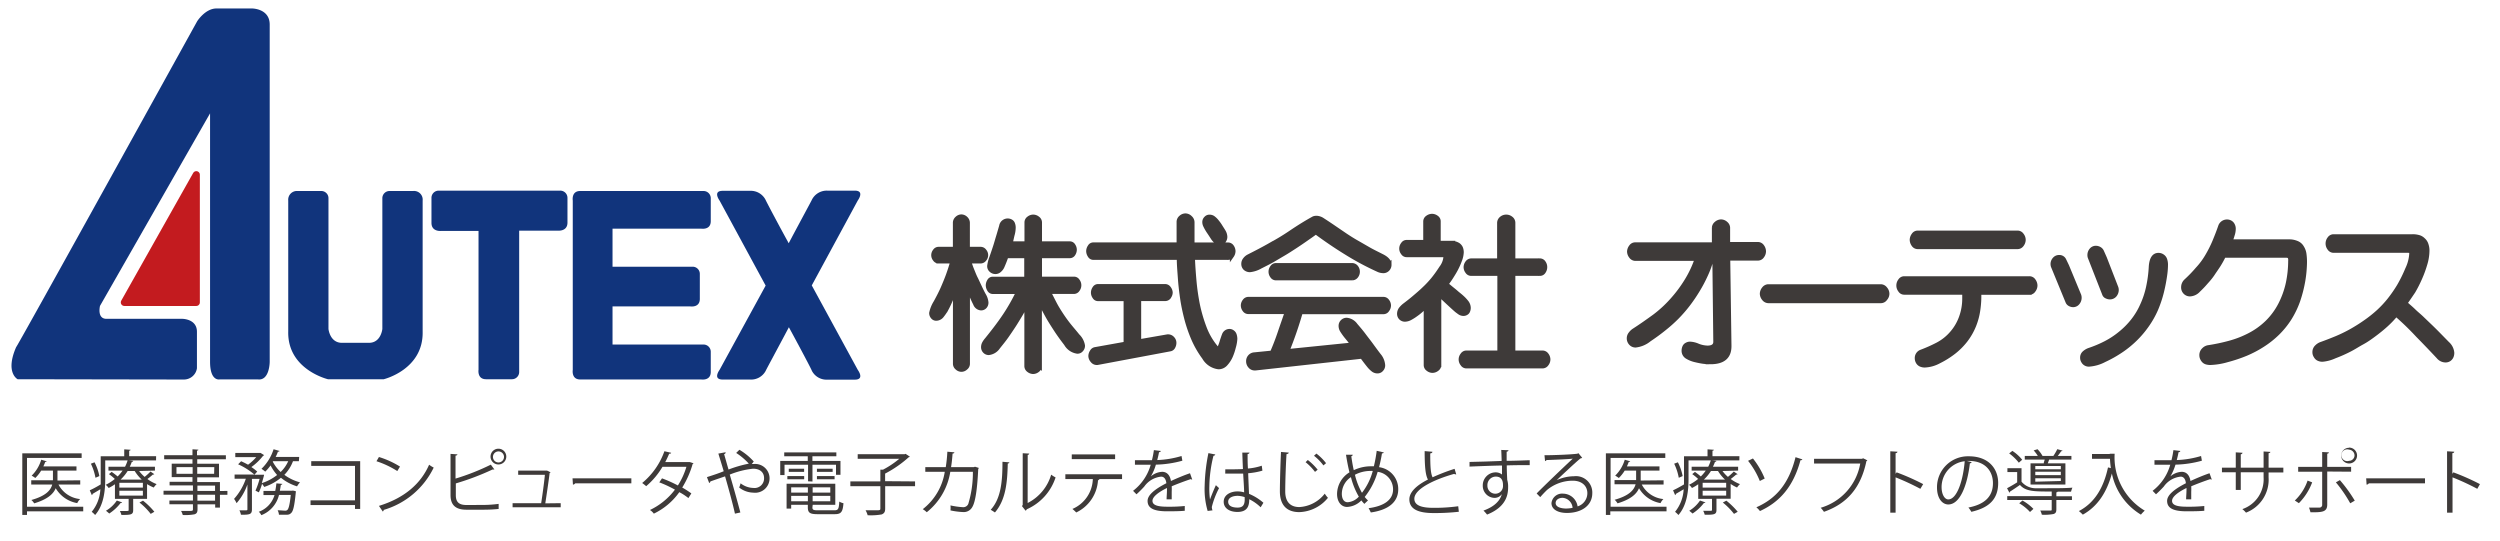 <svg id="レイヤー_1" data-name="レイヤー 1" xmlns="http://www.w3.org/2000/svg" width="425" height="92" viewBox="0 0 425 92"><defs><style>.cls-1,.cls-4{fill:#3e3a39;}.cls-1{stroke:#3e3a39;stroke-miterlimit:10;stroke-width:0.7px;}.cls-2{fill:#11347c;}.cls-3{fill:#c31b1f;stroke:#c31b1f;stroke-linecap:round;stroke-linejoin:round;stroke-width:1.21px;}</style></defs><title>アートボード 1</title><path class="cls-1" d="M171.8,41.38h2.71V37.81a.86.86,0,0,1,.37-.7,1.26,1.26,0,0,1,.77-.28,1.23,1.23,0,0,1,.76.28.87.87,0,0,1,.38.7v3.57h5.1a.7.7,0,0,1,.59.36,1.27,1.27,0,0,1,.23.71,1.37,1.37,0,0,1-.23.74.71.71,0,0,1-.59.35h-5.1v3.84h5.81a.74.74,0,0,1,.62.36,1.23,1.23,0,0,1,0,1.51.77.77,0,0,1-.62.37h-4.32c.34.64.67,1.3,1,1.94s.72,1.27,1.12,1.88.82,1.2,1.27,1.77,1,1.19,1.55,1.88a3,3,0,0,1,.88,1.66,1,1,0,0,1-.28.73.84.84,0,0,1-.67.3,2.63,2.63,0,0,1-1.93-1.32c-.68-.88-1.27-1.7-1.76-2.46s-1-1.54-1.44-2.34-.87-1.61-1.25-2.44v11a.91.91,0,0,1-.37.72,1.23,1.23,0,0,1-.77.29,1.28,1.28,0,0,1-.77-.29.88.88,0,0,1-.37-.72V51.57c-.3.67-.62,1.31-1,1.94s-.75,1.25-1.14,1.85-.8,1.2-1.21,1.79-.92,1.21-1.44,1.86a2.24,2.24,0,0,1-1.61,1,.92.92,0,0,1-.68-.29,1,1,0,0,1-.28-.71,1.41,1.41,0,0,1,.18-.68,3.59,3.59,0,0,1,.45-.63c1-1.24,2-2.52,2.91-3.86a32.48,32.48,0,0,0,2.41-4.21h-4.31a.72.72,0,0,1-.61-.37,1.49,1.49,0,0,1-.23-.76,1.45,1.45,0,0,1,.23-.75.69.69,0,0,1,.61-.36h5.7V43.54h-3.37c-.21.63-.45,1.23-.72,1.84a1.93,1.93,0,0,1-.48.6,1,1,0,0,1-.67.26,1.06,1.06,0,0,1-.73-.28.92.92,0,0,1-.33-.74,6.22,6.22,0,0,1,.36-1.42c.25-.71.46-1.34.64-1.89s.33-1.11.5-1.66.34-1.16.53-1.8a1.12,1.12,0,0,1,1.67-.81.76.76,0,0,1,.35.45,1.76,1.76,0,0,1,.1.6,4.78,4.78,0,0,1-.2,1.29C172,40.47,171.91,40.94,171.8,41.38Zm-5.06,3.06h-2c.17.47.34,1,.52,1.43s.39,1,.6,1.41.43.91.65,1.37.47,1,.75,1.5a2.92,2.92,0,0,1,.43,1.29,1,1,0,0,1-.26.7.87.87,0,0,1-.65.28,1.15,1.15,0,0,1-1-.77c-.26-.51-.48-1-.67-1.45l-.57-1.36v13a.9.9,0,0,1-.36.71,1.08,1.08,0,0,1-.74.31,1.1,1.1,0,0,1-.74-.31.92.92,0,0,1-.35-.71V49.07c-.14.38-.26.78-.42,1.18s-.31.79-.48,1.17-.35.75-.55,1.12a8,8,0,0,1-.73,1.09,1.27,1.27,0,0,1-1,.55.76.76,0,0,1-.62-.3,1,1,0,0,1-.24-.67,5.55,5.55,0,0,1,.75-1.84c.5-.92.92-1.74,1.23-2.46s.62-1.46.89-2.21.51-1.5.72-2.26h-2.37a.77.77,0,0,1-.61-.35,1.11,1.11,0,0,1-.26-.71,1.14,1.14,0,0,1,.26-.72.77.77,0,0,1,.61-.35h2.81V37.87a1,1,0,0,1,.35-.75,1.08,1.08,0,0,1,.74-.32,1.1,1.1,0,0,1,.75.32,1.05,1.05,0,0,1,.35.75v4.44h2.19a.81.81,0,0,1,.64.34,1.1,1.1,0,0,1,.28.73,1.11,1.11,0,0,1-.28.72A.83.83,0,0,1,166.74,44.44Z"/><path class="cls-1" d="M206.2,37a1.13,1.13,0,0,0-.58-.16.79.79,0,0,0-.61.27.89.89,0,0,0-.27.64,1.4,1.4,0,0,0,.11.53,8,8,0,0,0,.6,1.07c.23.33.45.68.66,1a2.84,2.84,0,0,0,.55.66,1.08,1.08,0,0,0,.73.28.82.82,0,0,0,.66-.31,1.16,1.16,0,0,0,.25-.71,1.91,1.91,0,0,0-.27-.9c-.18-.31-.38-.6-.55-.88s-.36-.54-.57-.8A3.28,3.28,0,0,0,206.2,37Zm3.23,6.48a1.43,1.43,0,0,0,.26-.78,1.4,1.4,0,0,0-.26-.77.8.8,0,0,0-.65-.36h-6.06V37.8a1.07,1.07,0,0,0-.38-.81,1.16,1.16,0,0,0-.82-.36,1.18,1.18,0,0,0-.79.33,1,1,0,0,0-.36.78v3.82H185.86a.7.7,0,0,0-.61.37,1.38,1.38,0,0,0-.25.76,1.41,1.41,0,0,0,.25.77.72.72,0,0,0,.61.37H200.4c0,1.17.11,2.33.19,3.49s.22,2.32.39,3.48.42,2.29.71,3.42a24.23,24.23,0,0,0,1.13,3.3,16.13,16.13,0,0,0,1.87,3.26,3.29,3.29,0,0,0,2.47,1.65,1.63,1.63,0,0,0,1.25-.6,4.81,4.81,0,0,0,.83-1.29,9.1,9.1,0,0,0,.5-1.5A6.24,6.24,0,0,0,210,57.6a2.36,2.36,0,0,0-.1-.63.91.91,0,0,0-.35-.51.86.86,0,0,0-.55-.19,1,1,0,0,0-.91.63c-.13.34-.24.67-.35,1a8,8,0,0,1-.34,1c-.08.23-.19.35-.34.35a.46.46,0,0,1-.29-.14,11.51,11.51,0,0,1-2-3.42,25.86,25.86,0,0,1-1.13-3.86,38.15,38.15,0,0,1-.58-4c-.12-1.35-.22-2.69-.27-4h6A.83.83,0,0,0,209.43,43.47Zm-10.7,7a1.22,1.22,0,0,0,.28-.75,1.31,1.31,0,0,0-.28-.73.78.78,0,0,0-.63-.36H186.65a.71.71,0,0,0-.6.36,1.32,1.32,0,0,0-.24.73,1.24,1.24,0,0,0,.24.75.69.69,0,0,0,.6.36h4.71v7.59l-5.18.93a.79.79,0,0,0-.57.42,1.38,1.38,0,0,0-.24.74,1.24,1.24,0,0,0,.34.81.92.92,0,0,0,.72.37h.12l12.37-2.32a.73.73,0,0,0,.53-.39,1.44,1.44,0,0,0,.19-.7,1.07,1.07,0,0,0-.31-.76,1,1,0,0,0-.72-.34l-.13,0-4.83.84v-7.2h4.45A.81.81,0,0,0,198.73,50.51Z"/><path class="cls-1" d="M223.69,39.48c-.58.43-1.18.84-1.78,1.26s-1.19.82-1.79,1.21-1.21.79-1.84,1.16-1.25.74-1.87,1.1-1.35.72-2.14,1.12a4.58,4.58,0,0,1-1.78.59,1.19,1.19,0,0,1-.79-.28,1,1,0,0,1-.33-.77,1.15,1.15,0,0,1,.27-.77,1.82,1.82,0,0,1,.64-.53c1.26-.64,2.51-1.28,3.76-2a40.06,40.06,0,0,0,3.63-2.22c1.2-.8,2.4-1.55,3.64-2.23a1.31,1.31,0,0,1,.47-.09,2,2,0,0,1,1.09.37c.65.42,1.3.85,1.94,1.29l1.91,1.3c.63.42,1.28.83,1.95,1.21s1.34.77,2,1.15,1.43.75,2.28,1.18,1.26.91,1.26,1.47a1.1,1.1,0,0,1-.31.78,1,1,0,0,1-.75.31,2.16,2.16,0,0,1-.77-.16A46.9,46.9,0,0,1,228.89,43C227.11,41.91,225.39,40.73,223.69,39.48Zm6.21,7.83h-13a.77.77,0,0,1-.64-.36,1.24,1.24,0,0,1,0-1.52.79.79,0,0,1,.64-.36h13a.91.91,0,0,1,.67.36,1.24,1.24,0,0,1,0,1.52A.88.88,0,0,1,229.9,47.31Zm5.23,5.75h-14a66.68,66.68,0,0,1-2.29,6.64l11.12-1.13c-.31-.4-.63-.8-.95-1.19a10.06,10.06,0,0,1-.9-1.24,1.47,1.47,0,0,1-.2-.74,1,1,0,0,1,.3-.73,1,1,0,0,1,.74-.3,2.13,2.13,0,0,1,1.52.91c.52.6,1,1.17,1.4,1.71s.83,1.07,1.23,1.62.84,1.15,1.32,1.78a2.91,2.91,0,0,1,.71,1.7,1,1,0,0,1-.28.73.86.86,0,0,1-.69.31,1.2,1.2,0,0,1-.76-.27,4.43,4.43,0,0,1-.62-.6c-.44-.54-.85-1.08-1.25-1.63l-18.11,2-.13,0a1,1,0,0,1-.78-.37,1.22,1.22,0,0,1-.32-.83,1.15,1.15,0,0,1,.28-.8,1.1,1.1,0,0,1,.77-.38l3-.3c.49-1.11.93-2.26,1.32-3.42s.81-2.33,1.2-3.49h-6.56a.78.78,0,0,1-.64-.35,1.26,1.26,0,0,1-.27-.76,1.23,1.23,0,0,1,.27-.75.8.8,0,0,1,.64-.36h23a.79.79,0,0,1,.65.36,1.23,1.23,0,0,1,.27.75,1.26,1.26,0,0,1-.27.76A.77.77,0,0,1,235.13,53.06Z"/><path class="cls-1" d="M244.57,37.65v3.64h2a5.52,5.52,0,0,1,.68.06,2.14,2.14,0,0,1,.66.27,1.34,1.34,0,0,1,.44.53,2,2,0,0,1,.14.72,4.2,4.2,0,0,1-.3,1.38,12.1,12.1,0,0,1-.67,1.51c-.23.44-.5.87-.77,1.3s-.57.85-.88,1.26c.31.24.6.49.88.72s.59.47.87.72.6.48.88.74a6.42,6.42,0,0,1,.8.84,1.62,1.62,0,0,1,.38,1,1.32,1.32,0,0,1-.1.51.7.7,0,0,1-.32.38.89.89,0,0,1-.48.13,1.2,1.2,0,0,1-.64-.2c-.21-.15-.41-.29-.59-.44-1-.88-1.92-1.77-2.88-2.66v12a.87.87,0,0,1-.38.7,1.28,1.28,0,0,1-.77.28,1.23,1.23,0,0,1-.76-.28.84.84,0,0,1-.38-.7v-10c-.27.26-.53.49-.8.73s-.55.46-.85.67a8,8,0,0,1-.94.6,2,2,0,0,1-.95.28,1,1,0,0,1-.7-.28,1,1,0,0,1-.29-.72,1.41,1.41,0,0,1,.26-.8,3.86,3.86,0,0,1,.6-.61c.57-.43,1.15-.88,1.7-1.35s1.11-.94,1.64-1.45a17.54,17.54,0,0,0,1.51-1.6c.46-.56.94-1.22,1.44-2a3.5,3.5,0,0,0,.73-1.83c0-.22-.11-.33-.36-.33h-6.25a.74.74,0,0,1-.63-.36,1.17,1.17,0,0,1-.27-.75,1.2,1.2,0,0,1,.27-.76.74.74,0,0,1,.63-.36h3.18V37.65a.82.82,0,0,1,.37-.68,1.32,1.32,0,0,1,.78-.27,1.29,1.29,0,0,1,.78.28A.79.79,0,0,1,244.57,37.65Zm17.24,8.9h-4.55V59.94h5a.87.87,0,0,1,.68.38,1.33,1.33,0,0,1,.28.78,1.31,1.31,0,0,1-.28.79.86.86,0,0,1-.68.39h-13a.8.8,0,0,1-.66-.39,1.25,1.25,0,0,1-.28-.79,1.27,1.27,0,0,1,.28-.78.81.81,0,0,1,.66-.38h5.64V46.55H250.1a.79.79,0,0,1-.67-.37,1.27,1.27,0,0,1-.27-.77,1.33,1.33,0,0,1,.27-.76.86.86,0,0,1,.67-.37h4.76V37.87a1,1,0,0,1,.39-.75,1.28,1.28,0,0,1,1.62,0,.93.93,0,0,1,.39.75v6.41h4.55a.76.76,0,0,1,.63.37,1.29,1.29,0,0,1,.24.76,1.36,1.36,0,0,1-.24.77A.74.74,0,0,1,261.81,46.55Z"/><path class="cls-1" d="M293.77,38.69l0,2.8,5.11,0a.89.89,0,0,1,.7.4,1.42,1.42,0,0,1,.29.83,1.37,1.37,0,0,1-.29.83.87.87,0,0,1-.7.4h-5.09L294,58.75v.11c0,1.81-1.07,2.71-3.21,2.71a9.94,9.94,0,0,1-1.34-.09c-.44-.07-.87-.16-1.32-.27a4.57,4.57,0,0,1-1.27-.51,1.2,1.2,0,0,1-.64-1.12,1.57,1.57,0,0,1,.13-.59.84.84,0,0,1,.41-.42,1.11,1.11,0,0,1,.56-.14,3.81,3.81,0,0,1,1.36.34,4.71,4.71,0,0,0,1.58.33c.9,0,1.35-.34,1.35-1v0l-.16-14.14H291a15.94,15.94,0,0,1-1,2.79,23.65,23.65,0,0,1-1.37,2.59A26.26,26.26,0,0,1,287,51.74a23.49,23.49,0,0,1-1.9,2.19,24.61,24.61,0,0,1-2.16,1.93c-.74.6-1.59,1.23-2.55,1.87a4.48,4.48,0,0,1-2.34,1,1.08,1.08,0,0,1-.81-.35,1.24,1.24,0,0,1-.34-.87,1.22,1.22,0,0,1,.29-.79,2.31,2.31,0,0,1,.63-.58c1.14-.73,2.25-1.52,3.36-2.32a20.17,20.17,0,0,0,3-2.74,22.39,22.39,0,0,0,2.49-3.31A18.26,18.26,0,0,0,288.45,44L278,44a.93.93,0,0,1-.73-.39,1.4,1.4,0,0,1-.32-.84,1.42,1.42,0,0,1,.31-.83.85.85,0,0,1,.7-.39l13.41,0,0-2.82a1,1,0,0,1,.39-.75,1.27,1.27,0,0,1,.82-.33,1.22,1.22,0,0,1,.81.33A1,1,0,0,1,293.77,38.69Z"/><path class="cls-1" d="M300.62,48.67h19.14a1,1,0,0,1,.75.41,1.31,1.31,0,0,1,.34.86,1.28,1.28,0,0,1-.34.84.92.92,0,0,1-.75.41H300.62a1,1,0,0,1-.77-.41,1.37,1.37,0,0,1-.33-.84,1.4,1.4,0,0,1,.33-.86A1,1,0,0,1,300.62,48.67Z"/><path class="cls-1" d="M343,42h-17a.86.86,0,0,1-.71-.39,1.49,1.49,0,0,1-.29-.83,1.44,1.44,0,0,1,.29-.83.84.84,0,0,1,.71-.4h17a.87.87,0,0,1,.72.4,1.32,1.32,0,0,1,.3.83,1.39,1.39,0,0,1-.3.83A.89.89,0,0,1,343,42Zm2,7.77h-8.53a16.32,16.32,0,0,1-.16,2.88,11.37,11.37,0,0,1-.74,2.76,10.72,10.72,0,0,1-1.42,2.46,11.55,11.55,0,0,1-2,2,14.85,14.85,0,0,1-2.49,1.56,5.55,5.55,0,0,1-2.46.7,1.69,1.69,0,0,1-.66-.13,1.06,1.06,0,0,1-.5-.44,1.28,1.28,0,0,1-.18-.66,1.14,1.14,0,0,1,.72-1.1,25.07,25.07,0,0,0,2.81-1.25,8.21,8.21,0,0,0,2.41-1.92,8.4,8.4,0,0,0,1.59-2.73,9.31,9.31,0,0,0,.54-3.15v-1H323.72a.82.82,0,0,1-.71-.4,1.29,1.29,0,0,1-.28-.81,1.34,1.34,0,0,1,.28-.83.84.84,0,0,1,.71-.4H345a.86.86,0,0,1,.73.4,1.42,1.42,0,0,1,.29.83,1.36,1.36,0,0,1-.29.81A.84.84,0,0,1,345,49.76Z"/><path class="cls-1" d="M350.92,44.22l.48,1,2.07,5a1.26,1.26,0,0,1,.06.38,1.34,1.34,0,0,1-.3.87,1,1,0,0,1-.79.4,1.21,1.21,0,0,1-.55-.14.84.84,0,0,1-.4-.41L349,45.26a1.31,1.31,0,0,1-.06-.38,1.23,1.23,0,0,1,.32-.82,1,1,0,0,1,.78-.36A.9.9,0,0,1,350.92,44.22Zm6.4-1.48.51,1.15,1.94,5a1.22,1.22,0,0,1,.07.38,1.38,1.38,0,0,1-.33.91,1.08,1.08,0,0,1-.83.37,1.25,1.25,0,0,1-.56-.14.69.69,0,0,1-.4-.4l-2.46-6.29a1.12,1.12,0,0,1-.05-.36,1.3,1.3,0,0,1,.3-.85,1,1,0,0,1,.78-.38,1.26,1.26,0,0,1,.6.16A1,1,0,0,1,357.32,42.74Zm10.79,3.75a28.28,28.28,0,0,1-.58,3.1,19.68,19.68,0,0,1-1,3A15.43,15.43,0,0,1,365,55.3a16.61,16.61,0,0,1-2,2.36,16.82,16.82,0,0,1-2.38,1.94,20.24,20.24,0,0,1-2.87,1.62,6.49,6.49,0,0,1-2.63.76,1.09,1.09,0,0,1-.58-.15,1.06,1.06,0,0,1-.41-.43,1.1,1.1,0,0,1-.16-.59,1.05,1.05,0,0,1,.36-.83,2.51,2.51,0,0,1,.8-.48,19.57,19.57,0,0,0,2.77-1.16,14,14,0,0,0,2.53-1.66,13.5,13.5,0,0,0,2.16-2.18,12.15,12.15,0,0,0,1.58-2.64,14.66,14.66,0,0,0,1-3,21.31,21.31,0,0,0,.47-3.52q.14-2,1.29-2a1.17,1.17,0,0,1,.72.23,1.12,1.12,0,0,1,.44.62,2.66,2.66,0,0,1,.12.79A13.09,13.09,0,0,1,368.11,46.49Z"/><path class="cls-1" d="M388.62,43.47H378.06a16,16,0,0,1-.87,1.58c-.33.52-.68,1-1,1.49s-.75,1-1.13,1.41a16.73,16.73,0,0,1-1.31,1.38,2.08,2.08,0,0,1-1.45.71,1.13,1.13,0,0,1-.83-.35,1.18,1.18,0,0,1-.33-.86,1.46,1.46,0,0,1,.48-1.08c.67-.62,1.31-1.27,1.93-2a12.35,12.35,0,0,0,1.65-2.21,20.17,20.17,0,0,0,1.26-2.5c.36-.87.7-1.73,1-2.62a1.22,1.22,0,0,1,1.13-.76,1.16,1.16,0,0,1,.59.16,1,1,0,0,1,.4.44,1.31,1.31,0,0,1,.15.61,3.42,3.42,0,0,1-.18,1.07c-.11.38-.24.75-.37,1.1h10a3.19,3.19,0,0,1,1.22.23,1.73,1.73,0,0,1,.93.77,2.79,2.79,0,0,1,.43,1.22,9.74,9.74,0,0,1,.08,1.32,20.55,20.55,0,0,1-.29,3.16,22.12,22.12,0,0,1-.86,3.37,15.29,15.29,0,0,1-1.44,3,14.35,14.35,0,0,1-2.05,2.54,15.55,15.55,0,0,1-2.52,2,18.36,18.36,0,0,1-2.84,1.5,25.29,25.29,0,0,1-3.22,1.08,11.64,11.64,0,0,1-2.91.47,2.5,2.5,0,0,1-.54-.07,1.09,1.09,0,0,1-.48-.24,1.43,1.43,0,0,1-.33-.46,1.26,1.26,0,0,1-.12-.55,1.24,1.24,0,0,1,.38-.92,1.41,1.41,0,0,1,.87-.44,32.13,32.13,0,0,0,3.56-.76,16.77,16.77,0,0,0,3.41-1.34,12.48,12.48,0,0,0,3-2.18,11.86,11.86,0,0,0,2.19-3,14.83,14.83,0,0,0,1.28-3.56,18.5,18.5,0,0,0,.41-3.8,1.76,1.76,0,0,0,0-.33c0-.1-.05-.21-.08-.31a.31.31,0,0,0-.22-.21A1,1,0,0,0,388.62,43.47Z"/><path class="cls-1" d="M408.9,51.54c.49.44,1,.86,1.46,1.31s1,.87,1.43,1.3l1.41,1.35c.47.45.93.91,1.39,1.38l1.5,1.53a2.38,2.38,0,0,1,.79,1.56,1.52,1.52,0,0,1-.12.64,1.15,1.15,0,0,1-.41.49,1.13,1.13,0,0,1-.61.17,1.6,1.6,0,0,1-1.22-.6Q412.78,58.81,411,57a47,47,0,0,0-3.66-3.54,16.59,16.59,0,0,1-1.74,1.82c-.62.56-1.27,1.08-1.94,1.58s-1.37,1-2.08,1.38-1.42.86-2.16,1.23a23.73,23.73,0,0,1-2.53,1.12,6.31,6.31,0,0,1-2.08.56,1.63,1.63,0,0,1-.66-.14,1.06,1.06,0,0,1-.49-.47,1.15,1.15,0,0,1-.2-.67,1.21,1.21,0,0,1,.37-.9,2.06,2.06,0,0,1,.81-.51c.87-.31,1.73-.65,2.58-1a24.71,24.71,0,0,0,2.48-1.21,28,28,0,0,0,2.38-1.5A21.41,21.41,0,0,0,404.29,53a17.81,17.81,0,0,0,1.92-2.06,22.27,22.27,0,0,0,1.62-2.35,23.51,23.51,0,0,0,1.4-2.84,6.88,6.88,0,0,0,.68-2.47,1.37,1.37,0,0,0,0-.34.3.3,0,0,0-.18-.24.82.82,0,0,0-.31-.07H396.7a.88.88,0,0,1-.71-.39,1.36,1.36,0,0,1,0-1.68.88.88,0,0,1,.71-.39h13.43a3.58,3.58,0,0,1,1,.12,1.77,1.77,0,0,1,.83.47,1.8,1.8,0,0,1,.54.84,3.06,3.06,0,0,1,.16,1,8.13,8.13,0,0,1-.38,2.35,18.49,18.49,0,0,1-.89,2.41,21.24,21.24,0,0,1-1.11,2.18C409.83,50.2,409.38,50.88,408.9,51.54Z"/><path class="cls-2" d="M3,64.47S.83,63.37,2.75,59c0,.27,30.76-55.37,30.76-55.37s1.37-2.19,3.29-2.19h6.05s3,0,3,2.74V61.5s0,3.23-2,3H37.35s-1.64.39-1.64-3V19.27L17,52s-.55,2.2,1.1,2.2H31s2.48,0,2.48,2.2v6.2a2.24,2.24,0,0,1-2.2,1.92Z"/><polygon class="cls-3" points="33.37 29.7 21.14 51.41 33.37 51.41 33.37 29.7"/><path class="cls-2" d="M70.24,32.47h-4A1.22,1.22,0,0,0,65,33.72v22.2s-.22,2.36-2.28,2.36H58.13c-2.06,0-2.29-2.36-2.29-2.36V33.72a1.22,1.22,0,0,0-1.25-1.25h-4A1.48,1.48,0,0,0,49,34.09V56.37c-.14,6.49,6.79,8.11,6.79,8.11H65.2s6.8-1.62,6.65-8.11V34.09A1.47,1.47,0,0,0,70.24,32.47Z"/><path class="cls-2" d="M95.16,32.41H74.6a1.22,1.22,0,0,0-1.25,1.25v4.23c0,1.54,1.63,1.37,1.63,1.37h6.37V62.85s-.26,1.62,1.28,1.62H87a1.23,1.23,0,0,0,1.26-1.26v-24h6.58s1.63.17,1.63-1.37V33.66A1.23,1.23,0,0,0,95.16,32.41Z"/><path class="cls-2" d="M119.2,38.87s1.63.28,1.63-1.27V33.72a1.23,1.23,0,0,0-1.26-1.25l-20.93,0c-1.54,0-1.27,1.62-1.27,1.62V62.88s-.27,1.63,1.27,1.63h4.23l.17,0H119.2s1.63.27,1.63-1.28v-3.4a1.23,1.23,0,0,0-1.26-1.26H104.13V52.09h13.22s1.62.26,1.62-1.28V46.58a1.22,1.22,0,0,0-1.25-1.24H104.13V38.87Z"/><path class="cls-2" d="M138,48.52l7.83-14.45s1.23-1.66-.51-1.66h-4.64A2.83,2.83,0,0,0,138,34c0,.05-2,3.72-3.92,7.35-2-3.63-3.92-7.3-3.92-7.35a2.83,2.83,0,0,0-2.68-1.56h-4.63c-1.75,0-.52,1.66-.52,1.66l7.83,14.45-7.83,14.32s-1.23,1.65.52,1.65h4.63A2.81,2.81,0,0,0,130.19,63c0-.06,2-3.74,3.92-7.37C136.06,59.21,138,62.89,138,63a2.81,2.81,0,0,0,2.68,1.54h4.64c1.74,0,.51-1.65.51-1.65Z"/><path class="cls-4" d="M14.15,86.15v.78H4.59v.61h-.8V77.07H13.88v.78H4.59v8.3Zm-.51-4.5v.72H9.94a4.64,4.64,0,0,0,3.68,2.47,2.41,2.41,0,0,0-.49.69A5.29,5.29,0,0,1,9.47,83c-.42,1-1.41,1.89-3.66,2.57A2.31,2.31,0,0,0,5.33,85c2.5-.7,3.3-1.68,3.55-2.63H5.31v-.72H9V80H7a6.5,6.5,0,0,1-1,1.26,4.72,4.72,0,0,0-.62-.4,6.29,6.29,0,0,0,1.63-2.71l.92.27c0,.07-.09.1-.24.1a7.35,7.35,0,0,1-.32.77H13V80H9.77v1.69Z"/><path class="cls-4" d="M26.53,78.27H17.89v3.2c0,1.86-.23,4.4-1.72,6.08a3.71,3.71,0,0,0-.58-.54,6.52,6.52,0,0,0,1.47-3.84c-.51.32-1,.59-1.33.8a.2.2,0,0,1-.12.2l-.35-.82c.49-.22,1.15-.57,1.86-1,0-.32,0-.62,0-.92V77.56h4V76.39l1.08.07c0,.08-.08.14-.24.17v.93h4.58Zm-10.46.32a8.44,8.44,0,0,1,.82,2.34c-.49.23-.58.25-.66.29a9.19,9.19,0,0,0-.78-2.39Zm7.58,1.48a6.49,6.49,0,0,0,.94,1,11,11,0,0,0,1-.91l.64.45a.23.23,0,0,1-.23.06c-.24.21-.61.52-.94.76a6.24,6.24,0,0,0,1.57.87,3,3,0,0,0-.49.58A7,7,0,0,1,25,82.3v2.51H22.64v1.91c0,.78-.38.82-2,.82a3,3,0,0,0-.26-.67h.72c.77,0,.77,0,.77-.18V84.81H19.54V82.32a7.38,7.38,0,0,1-1.07.64,2.15,2.15,0,0,0-.5-.54,7.84,7.84,0,0,0,1.55-1,8.82,8.82,0,0,0-1-.82l.46-.38A11.14,11.14,0,0,1,20,81a7.47,7.47,0,0,0,.84-1h-2.4v-.66h2.82a6.55,6.55,0,0,0,.44-1.09l.95.1a.21.21,0,0,1-.24.16,7.34,7.34,0,0,1-.35.83h4.28v.66Zm-2.9,5.33c0,.08-.11.11-.24.1a7.73,7.73,0,0,1-1.94,1.8,6.62,6.62,0,0,0-.56-.47,5.69,5.69,0,0,0,1.85-1.74Zm3.54-2.51v-.81h-4v.81Zm0,1.36v-.82h-4v.82ZM21.7,80.07a7.55,7.55,0,0,1-1.2,1.46h3.59a7.06,7.06,0,0,1-1.19-1.46Zm3.92,7.29a11.14,11.14,0,0,0-1.91-1.93l.6-.32A12.37,12.37,0,0,1,26.24,87Z"/><path class="cls-4" d="M38.66,83.46v.66H37.39v2.17h-.81v-.55h-3v.82c0,.54-.15.75-.51.87a8.31,8.31,0,0,1-2,.12,2.9,2.9,0,0,0-.29-.69l1.21,0c.73,0,.81,0,.81-.31v-.83h-4v-.63h4v-1h-5v-.66h5v-.91H28.83v-.61h3.89v-.8H29.19V78.82h3.53v-.75H27.91v-.69h4.81v-1l1,.06c0,.1-.07.16-.23.17v.78h4.91v.69H33.53v.75h3.7v2.32h-3.7v.8h3.86v1.52ZM30,80.55h2.75V79.41H30Zm6.43-1.14H33.53v1.14H36.4Zm-2.87,3.14v.91h3v-.91Zm3,2.56v-1h-3v1Z"/><path class="cls-4" d="M50.81,78.4h-1a6.56,6.56,0,0,1-1.47,2.32A7.84,7.84,0,0,0,51,82a3.41,3.41,0,0,0-.5.68,8,8,0,0,1-2.74-1.46,8.87,8.87,0,0,1-2.84,1.56,5.83,5.83,0,0,0-.37-.53A8.56,8.56,0,0,1,44,83.7l-.57-.29a13.1,13.1,0,0,0,.7-2H42.83v5.18c0,.87-.39.92-1.87.92a2.58,2.58,0,0,0-.26-.75l.84,0c.48,0,.52,0,.52-.19v-4.2a9.85,9.85,0,0,1-1.84,3.17,4.11,4.11,0,0,0-.43-.73,9.91,9.91,0,0,0,2-3.42H39.88v-.72h3.36a11.18,11.18,0,0,0-2.76-1.74l.51-.52c.38.17.79.37,1.18.59a7.79,7.79,0,0,0,1.39-1.29H40V77h4.16l.14,0,.6.37a.26.26,0,0,1-.17.11,9.48,9.48,0,0,1-2,1.92,8.27,8.27,0,0,1,1,.77l-.49.54h1.22l.43,0c0,.16-.3,1.13-.38,1.42a8.18,8.18,0,0,0,2.6-1.38A7.67,7.67,0,0,1,46,79.12a8.11,8.11,0,0,1-.91,1.06,5.09,5.09,0,0,0-.64-.48,8,8,0,0,0,2.06-3.33l1,.29c0,.09-.12.13-.26.12a7,7,0,0,1-.39.9h4Zm-1,5,.47.1a.55.55,0,0,1,0,.24c-.22,2.24-.43,3.13-.77,3.46s-.53.31-1.23.31c-.26,0-.56,0-.86,0a1.9,1.9,0,0,0-.22-.76c.54,0,1,.06,1.23.06a.53.53,0,0,0,.42-.12c.23-.22.41-.91.58-2.55h-2a4.94,4.94,0,0,1-3,3.44A2.23,2.23,0,0,0,44,87a4.32,4.32,0,0,0,2.67-2.84H44.79v-.7h2c.09-.42.15-.86.2-1.29l1,.09c0,.1-.11.15-.25.17-.05.35-.1.69-.17,1h2Zm-3.39-5-.05.08a6.47,6.47,0,0,0,1.34,1.76A5.94,5.94,0,0,0,49,78.4Z"/><path class="cls-4" d="M61.23,78.4v8.12h-.88v-.66H52.79v-.8h7.56V79.2H52.91v-.8Z"/><path class="cls-4" d="M64.42,77.69A15.19,15.19,0,0,1,68,79.32l-.46.76A15.38,15.38,0,0,0,64,78.41Zm0,8.31c4.26-1.31,7.09-3.7,8.53-7a4.78,4.78,0,0,0,.78.49,13.73,13.73,0,0,1-8.49,7.19.38.38,0,0,1-.17.28Z"/><path class="cls-4" d="M82.25,85.84a21.19,21.19,0,0,0,2.52-.18c0,.26,0,.6,0,.86a24.28,24.28,0,0,1-2.49.13h-3c-1.81,0-2.69-.78-2.69-2.49v-7l1.17.08c0,.12-.1.19-.32.22v3.9a38.63,38.63,0,0,0,6-2.37l.61.82a.18.18,0,0,1-.13,0,.39.39,0,0,1-.18,0,44,44,0,0,1-6.25,2.37v2c0,1.22.59,1.67,1.82,1.67Zm2.49-9.56a1.34,1.34,0,1,1-1.35,1.34A1.34,1.34,0,0,1,84.74,76.28Zm.94,1.34a.94.94,0,1,0-.94,1A.95.95,0,0,0,85.68,77.62Z"/><path class="cls-4" d="M95.32,85.54v.69H87.14v-.69H92c.19-1.21.52-3.6.63-4.82H88.09V80h4.8L93,80l.59.29a.18.18,0,0,1-.15.11c-.15,1.26-.54,3.88-.74,5.17Z"/><path class="cls-4" d="M97.33,81.32h10v.85H97.78a.53.53,0,0,1-.38.22Z"/><path class="cls-4" d="M117.89,78.75a.19.19,0,0,1-.14.13,15.9,15.9,0,0,1-1.77,4,16.54,16.54,0,0,1,1.55,1l-.5.79c-.44-.34-1-.73-1.55-1a11.29,11.29,0,0,1-4.33,3.65,2.45,2.45,0,0,0-.66-.62,11.5,11.5,0,0,0,4.25-3.46,19.82,19.82,0,0,0-2.66-1.24l.46-.68a21,21,0,0,1,2.7,1.21,12.51,12.51,0,0,0,1.45-3.17h-4.07a12.82,12.82,0,0,1-2.77,3.29,8.08,8.08,0,0,0-.68-.54,12.39,12.39,0,0,0,3.78-5.4l1.14.26c0,.13-.17.17-.33.16-.16.39-.44,1-.67,1.42h4l.17,0Z"/><path class="cls-4" d="M127.8,78.88l.36,0a2.45,2.45,0,1,1-.1,4.87,4,4,0,0,1-2.4-.87,5.52,5.52,0,0,0,.24-.72,3.67,3.67,0,0,0,2.16.79,1.62,1.62,0,0,0,1.83-1.69c0-.88-.61-1.58-1.88-1.58a14.55,14.55,0,0,0-3.95,1c.56,1.9,1.33,4.64,1.8,6.44l-.92.2c-.38-1.73-1.17-4.58-1.68-6.34-.77.27-1.85.63-2.5.87a.32.32,0,0,1-.2.26l-.38-1c.76-.24,2-.64,2.85-1-.36-1.23-.7-2.3-.91-3l1.23-.23c0,.16,0,.22-.25.33.27.92.48,1.7.75,2.61a20.89,20.89,0,0,1,3.45-1,10.82,10.82,0,0,0-2.15-1.82l.55-.54a10.23,10.23,0,0,1,2.44,2Z"/><path class="cls-4" d="M137.37,81.82V79h-4v1.76h-.73V78.36h4.68v-.8h-4v-.65h8.86v.65h-4.07v.8h4.77v2.36h-.76V79h-4v2.86Zm.74,4.44c0,.4.16.49.94.49h2.79c.66,0,.77-.22.84-1.48a2.34,2.34,0,0,0,.71.28c-.12,1.49-.39,1.86-1.5,1.86H139c-1.29,0-1.67-.22-1.67-1.17v-.42H134.5v.64h-.78V82.24H142v3.58h-3.84Zm-4.26-4.79v-.54h2.86v.54Zm.24-1.79h2.61v.54h-2.61Zm3.25,3.17H134.5v.89h2.84Zm-2.84,2.36h2.84V84.3H134.5Zm6.65-1.47v-.89h-3v.89Zm-3,1.47h3V84.3h-3Zm.73-5.53h2.67v.54h-2.67Zm0,1.79v-.54h3v.54Z"/><path class="cls-4" d="M155.56,81.84v.81h-5.08v3.8c0,.57-.15.81-.58,1a10.55,10.55,0,0,1-2.4.14,3.75,3.75,0,0,0-.35-.84c.64,0,1.24,0,1.66,0,.75,0,.85,0,.85-.31V82.65h-5.1v-.81h5.1v-2l.46,0A15.25,15.25,0,0,0,152.87,78h-7.06v-.79h8l.14-.06.72.48c0,.06-.13.08-.2.11a19.26,19.26,0,0,1-4,2.77v1.29Z"/><path class="cls-4" d="M166.41,79.55a.51.51,0,0,1-.11.16c-.16,3.45-.49,5.62-1,6.47a1.65,1.65,0,0,1-1.57.87,12.64,12.64,0,0,1-2.15-.28,4.07,4.07,0,0,0,0-.85,13.07,13.07,0,0,0,2.1.3.92.92,0,0,0,.93-.56,18.33,18.33,0,0,0,.78-5.45h-3.84a11,11,0,0,1-4,6.87,3.9,3.9,0,0,0-.68-.52,10,10,0,0,0,3.74-6.35h-3.31v-.8h3.48a24.33,24.33,0,0,0,.27-2.62l1.19.1c0,.13-.12.2-.3.22-.07.87-.13,1.53-.26,2.3h3.88l.19-.07Z"/><path class="cls-4" d="M171.59,78.6c0,.11-.12.18-.27.21-.07,3.22-.34,6.16-2.18,8.31-.2-.14-.49-.32-.72-.46,1.78-1.94,2-4.94,2-8.16Zm3.11,6.91a7.87,7.87,0,0,0,4-4.82,4.49,4.49,0,0,0,.75.47,8.94,8.94,0,0,1-4.9,5.42.48.48,0,0,1-.2.24l-.62-.79.13-.18v-8.8l1.11.06a.26.26,0,0,1-.26.22Z"/><path class="cls-4" d="M190.75,81.44H186.7l.2.06c0,.07-.1.13-.24.14a6.51,6.51,0,0,1-3.7,5.48,7.69,7.69,0,0,0-.65-.6,5.7,5.7,0,0,0,3.47-5.08h-4.67v-.81h9.64Zm-1.18-3.39H182.2v-.8h7.37Z"/><path class="cls-4" d="M202.68,81.52l-.07,0a.29.29,0,0,1-.18-.07c-.91.3-2.24.79-3.24,1.22a8.93,8.93,0,0,1,0,.94c0,.38,0,.82,0,1.28l-.87,0c0-.43.06-1,.06-1.45a3.47,3.47,0,0,0,0-.48c-1.35.66-2.46,1.46-2.46,2.18s.83,1,2.49,1a26,26,0,0,0,3-.12v.81c-.71.07-1.79.09-3,.09-2.31,0-3.32-.55-3.32-1.77,0-1.06,1.39-2.08,3.19-3-.08-.75-.41-1.12-.89-1.12a4,4,0,0,0-2.87,1.69,18.23,18.23,0,0,1-1.32,1.31l-.58-.59a8.5,8.5,0,0,0,3-4.43h-2.68v-.78c.73,0,1.59,0,2.08,0l.81,0a14.85,14.85,0,0,0,.33-1.71l1.17.14c0,.12-.12.2-.3.22-.08.48-.19.9-.3,1.33a16.35,16.35,0,0,0,4.13-.69l.14.8a18.18,18.18,0,0,1-4.5.67,8.31,8.31,0,0,1-.86,2h0a3.18,3.18,0,0,1,1.93-.78c.82,0,1.34.59,1.49,1.56,1-.46,2.28-1,3.24-1.32Z"/><path class="cls-4" d="M205.3,86.86a13.28,13.28,0,0,1-.51-4.23,31.11,31.11,0,0,1,.64-5.6l1.17.23a.32.32,0,0,1-.31.22,22.57,22.57,0,0,0-.7,5.17,13.6,13.6,0,0,0,.11,2.26c.26-.72.74-1.87,1-2.43l.54.5a14.42,14.42,0,0,0-1.23,3.2,1.54,1.54,0,0,0,.12.58Zm3-7.07c1,0,2,0,3-.05-.05-1-.08-1.91-.11-2.8l1.22,0c0,.12-.13.22-.32.26,0,.76,0,1.54.06,2.45a10,10,0,0,0,2.35-.48l.11.84a11.76,11.76,0,0,1-2.42.44c.05,1.33.11,2.73.14,3.5a8.86,8.86,0,0,1,2.45,1.52l-.47.77a7.31,7.31,0,0,0-1.94-1.37c0,1-.21,2.16-2,2.16-1.41,0-2.34-.67-2.34-1.73,0-1.22,1.23-1.76,2.34-1.76a4,4,0,0,1,1.13.16c0-.76-.1-2-.16-3.19-.37,0-.88,0-1.23,0h-1.82Zm3.29,4.72a4.16,4.16,0,0,0-1.19-.22c-.73,0-1.61.26-1.61,1s.72,1,1.6,1,1.21-.44,1.21-1.39Z"/><path class="cls-4" d="M219.08,76.94c0,.14-.13.23-.37.26-.1,1.39-.22,4.57-.22,6.35s.89,2.65,2.4,2.65a5.88,5.88,0,0,0,4.32-2.28,4.91,4.91,0,0,0,.54.71,6.53,6.53,0,0,1-4.87,2.43c-2.19,0-3.3-1.26-3.3-3.53,0-1.51.11-5.23.19-6.7Zm3.25,1.26A9.75,9.75,0,0,1,224,79.85l-.45.37a9.24,9.24,0,0,0-1.6-1.65Zm1.46-1.09a8.73,8.73,0,0,1,1.64,1.63l-.45.38a8.49,8.49,0,0,0-1.6-1.64Z"/><path class="cls-4" d="M235.24,76.91c0,.11-.16.16-.31.18a22.65,22.65,0,0,1-.49,2.33,3.74,3.74,0,0,1,3.26,3.77c0,2.13-1.62,3.5-4.66,3.93-.12-.25-.25-.52-.38-.73,2.65-.35,4.16-1.43,4.16-3.18a3,3,0,0,0-2.62-3A12.13,12.13,0,0,1,232,84.48a3.91,3.91,0,0,0,.56.59l-.62.59a6,6,0,0,1-.51-.59A3.6,3.6,0,0,1,229,86.18c-1,0-1.7-.89-1.7-2.2a4.36,4.36,0,0,1,2.11-3.68c-.23-.92-.42-1.91-.59-3l1.15,0a.3.3,0,0,1-.25.26c.12.83.25,1.63.42,2.37a6.82,6.82,0,0,1,3.13-.66,1.32,1.32,0,0,1,.29,0,24.85,24.85,0,0,0,.48-2.63ZM231,84.43a12.59,12.59,0,0,1-1.34-3.32,3.44,3.44,0,0,0-1.55,2.81c0,.85.33,1.46,1,1.46A2.84,2.84,0,0,0,231,84.43Zm.54-.66a10.51,10.51,0,0,0,1.83-3.71,3,3,0,0,0-.42,0,5.64,5.64,0,0,0-2.61.65A11.44,11.44,0,0,0,231.53,83.77Z"/><path class="cls-4" d="M247.56,80.64a.13.13,0,0,1-.09,0,.5.5,0,0,1-.26-.08c-3.56,1-6.78,2.62-6.77,4.23,0,1.15,1.27,1.54,3.21,1.54a29.34,29.34,0,0,0,4.25-.27L248,87a37.17,37.17,0,0,1-4.29.22c-2.38,0-4.11-.55-4.12-2.32,0-1.28,1.27-2.41,3.16-3.38-.41-.73-.56-2.12-.56-4.83l1.32.11c0,.15-.13.25-.37.28,0,2.1.06,3.41.4,4.06a33.14,33.14,0,0,1,3.74-1.44Z"/><path class="cls-4" d="M255.28,78.36c0-.26-.05-1.57-.07-1.87l1.23.05c0,.1-.09.22-.31.25,0,.15,0,.29,0,1.55,1.47,0,3-.08,3.92-.1v.83c-1,0-2.47,0-3.9.05,0,.94.05,1.8.08,2.46a4,4,0,0,1,.15,1.26,5.36,5.36,0,0,1-.12,1.16c-.31,1.4-1.35,2.64-3.46,3.48a6.46,6.46,0,0,0-.61-.68c1.84-.66,2.82-1.66,3.12-2.8h0a1.51,1.51,0,0,1-1.24.64,2.05,2.05,0,0,1-2-2.1,2.21,2.21,0,0,1,2.16-2.24,1.74,1.74,0,0,1,1.11.37c0-.21,0-1,0-1.53-1.24,0-5,.16-5.52.18l0-.79,2.74-.07Zm.23,4.21c0-.46,0-1.55-1.23-1.55a1.44,1.44,0,0,0-1.42,1.52,1.34,1.34,0,0,0,1.33,1.39A1.3,1.3,0,0,0,255.51,82.57Z"/><path class="cls-4" d="M264.59,81.65a7.28,7.28,0,0,1,3-.69,2.78,2.78,0,0,1,3.1,2.87c0,2.17-1.9,3.37-4.31,3.37-1.56,0-2.63-.62-2.63-1.67a1.82,1.82,0,0,1,2-1.61,2.53,2.53,0,0,1,2.44,2.17,2.36,2.36,0,0,0,1.66-2.24c0-1.3-1-2.13-2.47-2.13A6.86,6.86,0,0,0,263,83.29c-.36.34-.83.84-1.16,1.22l-.61-.62c1.08-1.12,4.51-4.4,6.14-5.92-.69.1-3.09.19-4.46.24a.47.47,0,0,1-.25.18l-.1-1c1.62,0,4.72-.13,5.59-.26l.18-.09.64.78a.55.55,0,0,1-.29.11c-.85.69-3.13,2.83-4.07,3.73Zm1.66,4.8a5.35,5.35,0,0,0,1.09-.12,1.84,1.84,0,0,0-1.7-1.7c-.63,0-1.18.33-1.18.88C264.46,86.24,265.46,86.45,266.25,86.45Z"/><path class="cls-4" d="M283.31,86.15v.78h-9.56v.61H273V77.07h10.1v.78h-9.3v8.3Zm-.5-4.5v.72H279.1a4.64,4.64,0,0,0,3.68,2.47,2.41,2.41,0,0,0-.49.69A5.29,5.29,0,0,1,278.63,83c-.42,1-1.41,1.89-3.65,2.57a2.58,2.58,0,0,0-.49-.61c2.5-.7,3.3-1.68,3.56-2.63h-3.58v-.72h3.67V80H276.2a6.5,6.5,0,0,1-1,1.26,4.72,4.72,0,0,0-.62-.4,6.29,6.29,0,0,0,1.63-2.71l.92.27c0,.07-.09.1-.24.1a7.35,7.35,0,0,1-.32.77h5.54V80h-3.19v1.69Z"/><path class="cls-4" d="M295.69,78.27h-8.64v3.2c0,1.86-.23,4.4-1.72,6.08a4.15,4.15,0,0,0-.57-.54,6.57,6.57,0,0,0,1.46-3.84c-.5.32-1,.59-1.33.8a.2.2,0,0,1-.12.2l-.35-.82c.49-.22,1.15-.57,1.86-1,0-.32,0-.62,0-.92V77.56h4V76.39l1.08.07c0,.08-.08.14-.24.17v.93h4.58Zm-10.45.32a8.72,8.72,0,0,1,.81,2.34c-.49.23-.57.25-.66.29a9.19,9.19,0,0,0-.78-2.39Zm7.58,1.48a6,6,0,0,0,.93,1,11,11,0,0,0,1-.91l.64.45a.23.23,0,0,1-.23.06c-.24.21-.61.52-.94.76a6.48,6.48,0,0,0,1.58.87,2.74,2.74,0,0,0-.5.58,7,7,0,0,1-1.09-.61v2.51H291.8v1.91c0,.78-.38.82-2,.82a2.59,2.59,0,0,0-.26-.67h.72c.78,0,.78,0,.78-.18V84.81H288.7V82.32a7.38,7.38,0,0,1-1.07.64,2,2,0,0,0-.5-.54,7.84,7.84,0,0,0,1.55-1,8,8,0,0,0-1-.82l.46-.38a11.14,11.14,0,0,1,1,.78,7.47,7.47,0,0,0,.84-1h-2.4v-.66h2.82a6.55,6.55,0,0,0,.44-1.09l.95.1a.21.21,0,0,1-.24.16,7.34,7.34,0,0,1-.35.83h4.28v.66Zm-2.91,5.33c0,.08-.1.11-.24.1a7.57,7.57,0,0,1-1.94,1.8,6.62,6.62,0,0,0-.56-.47A5.82,5.82,0,0,0,289,85.09Zm3.54-2.51v-.81h-4v.81Zm0,1.36v-.82h-4v.82Zm-2.59-4.18a7.55,7.55,0,0,1-1.2,1.46h3.59a7.06,7.06,0,0,1-1.19-1.46Zm3.92,7.29a11.42,11.42,0,0,0-1.9-1.93l.6-.32A13.32,13.32,0,0,1,295.41,87Z"/><path class="cls-4" d="M298,77.94A13.84,13.84,0,0,1,300,81.35l-.83.42a13.73,13.73,0,0,0-2-3.43Zm8.39.15c0,.11-.12.15-.31.15-1.21,4.48-3.52,7.1-6.89,8.64a3.64,3.64,0,0,0-.61-.64c3.3-1.45,5.52-3.94,6.66-8.52Z"/><path class="cls-4" d="M317.45,78.26a.3.3,0,0,1-.16.13c-.94,4.54-3.29,7.24-7.22,8.62a5.37,5.37,0,0,0-.55-.69,9.53,9.53,0,0,0,6.72-7.52h-7.85V78h8.16l.17-.1Z"/><path class="cls-4" d="M326.46,83.1a41.29,41.29,0,0,0-4.21-1.95v6h-.9V76.72l1.21.07c0,.14-.1.22-.31.26v3.5l.18-.25a39.41,39.41,0,0,1,4.51,2Z"/><path class="cls-4" d="M335.18,78.57a.31.31,0,0,1-.3.19c-.43,3.73-1.68,7-3.67,7-1,0-1.92-1-1.92-2.9a5.26,5.26,0,0,1,5.4-5.29c3.46,0,5,2.19,5,4.53,0,2.86-1.66,4.24-4.56,4.91a4.77,4.77,0,0,0-.5-.73c2.76-.53,4.17-1.87,4.17-4.14,0-2-1.27-3.78-4.07-3.78l-.37,0ZM334,78.41a4.42,4.42,0,0,0-3.93,4.4c0,1.29.55,2.09,1.13,2.09C332.68,84.9,333.73,81.7,334,78.41Z"/><path class="cls-4" d="M343.66,81.89A3.14,3.14,0,0,0,346.23,83l1.68,0c1.49,0,3.33,0,4.4-.1a4.17,4.17,0,0,0-.23.68l-2.29,0c0,.06-.08.1-.21.12v.66h2.65V85h-2.65v1.6c0,.44-.11.66-.47.78a8.07,8.07,0,0,1-2,.12,2.58,2.58,0,0,0-.27-.71l1.08,0h.62c.21,0,.25,0,.25-.2V85h-7.56v-.66h7.56v-.78c-3,0-4.42,0-5.4-1.12-.59.42-1.18.81-1.7,1.14,0,.09,0,.14-.1.16L341.2,83c.52-.28,1.16-.64,1.72-1V80.25h-1.66v-.66h2.4Zm-1.56-5.24a6.91,6.91,0,0,1,1.67,1.51l-.57.5a8.3,8.3,0,0,0-1.64-1.58Zm3,10.39a7.7,7.7,0,0,0-1.83-1.48l.55-.47a8.17,8.17,0,0,1,1.86,1.42Zm.09-8.27h2.25c0-.2.11-.43.16-.64h-3.39v-.62h2.22a5.8,5.8,0,0,0-.71-.94l.66-.2a5.35,5.35,0,0,1,.85,1.14h1.84a8.55,8.55,0,0,0,.67-1.15l.88.24c0,.07-.1.12-.22.11-.15.23-.37.53-.58.8h2.32v.62h-3.79c-.06.2-.15.43-.23.64h3v3.6h-5.93Zm5.15,1v-.55H346v.55Zm0,1v-.57H346v.57Zm0,1V81.3H346v.59Z"/><path class="cls-4" d="M358.67,77.13h.82a10.52,10.52,0,0,0,5.12,9.68,4.68,4.68,0,0,0-.65.68,10.62,10.62,0,0,1-4.94-7c-.86,3.2-2.42,5.6-4.94,7a8,8,0,0,0-.67-.61c2.65-1.38,4.2-3.93,4.95-7.42l.49.12A13,13,0,0,1,358.7,78h-3.06v-.82h3Z"/><path class="cls-4" d="M376,81.52l-.07,0a.29.29,0,0,1-.18-.07c-.91.3-2.24.79-3.24,1.22a8.93,8.93,0,0,1,0,.94c0,.38,0,.82,0,1.28l-.87,0c0-.43.06-1,.06-1.45a3.47,3.47,0,0,0,0-.48c-1.35.66-2.45,1.46-2.45,2.18s.82,1,2.48,1a26,26,0,0,0,3-.12v.81c-.71.07-1.79.09-3,.09-2.3,0-3.32-.55-3.32-1.77,0-1.06,1.39-2.08,3.19-3-.07-.75-.41-1.12-.89-1.12a4,4,0,0,0-2.87,1.69,18.23,18.23,0,0,1-1.32,1.31l-.58-.59a8.44,8.44,0,0,0,3-4.43h-2.68v-.78c.74,0,1.59,0,2.08,0l.81,0a14.85,14.85,0,0,0,.33-1.71l1.17.14c0,.12-.12.2-.3.22-.08.48-.19.9-.3,1.33a16.35,16.35,0,0,0,4.13-.69l.14.8a18.17,18.17,0,0,1-4.49.67,8.67,8.67,0,0,1-.87,2h0a3.19,3.19,0,0,1,1.94-.78c.81,0,1.33.59,1.48,1.56,1-.46,2.28-1,3.24-1.32Z"/><path class="cls-4" d="M388.17,80.32h-2.51v.83a6,6,0,0,1-3.84,6,4.43,4.43,0,0,0-.62-.6,5.36,5.36,0,0,0,3.61-5.42v-.84h-3.88v3h-.85v-3h-2.35V79.5h2.35V76.9l1.15.07a.32.32,0,0,1-.3.26V79.5h3.88V76.75l1.15.07c0,.11-.11.2-.3.23V79.5h2.51Z"/><path class="cls-4" d="M393.07,82a10,10,0,0,1-2.26,3.54l-.69-.45a8.48,8.48,0,0,0,2.17-3.39Zm2.56-1.84v5.62c0,1.31-.93,1.31-2.85,1.31a6,6,0,0,0-.25-.8h1.75a.46.46,0,0,0,.49-.51V80.19h-4.08v-.82h4.08V76.84l1.14.06c0,.12-.1.21-.28.23v2.24h4.06v.82Zm2.15,1.46a24.39,24.39,0,0,1,2.53,3.49l-.77.45A22.63,22.63,0,0,0,397.1,82Zm1.56-5.53A1.35,1.35,0,1,1,398,77.47,1.34,1.34,0,0,1,399.34,76.12Zm.93,1.35a1,1,0,0,0-.93-1,1,1,0,1,0,0,1.9A.94.94,0,0,0,400.27,77.47Z"/><path class="cls-4" d="M402.25,81.32h10v.85H402.7a.51.51,0,0,1-.38.22Z"/><path class="cls-4" d="M421.14,83.1a41.29,41.29,0,0,0-4.21-1.95v6H416V76.72l1.22.07c0,.14-.11.22-.32.26v3.5l.18-.25a39.41,39.41,0,0,1,4.51,2Z"/></svg>